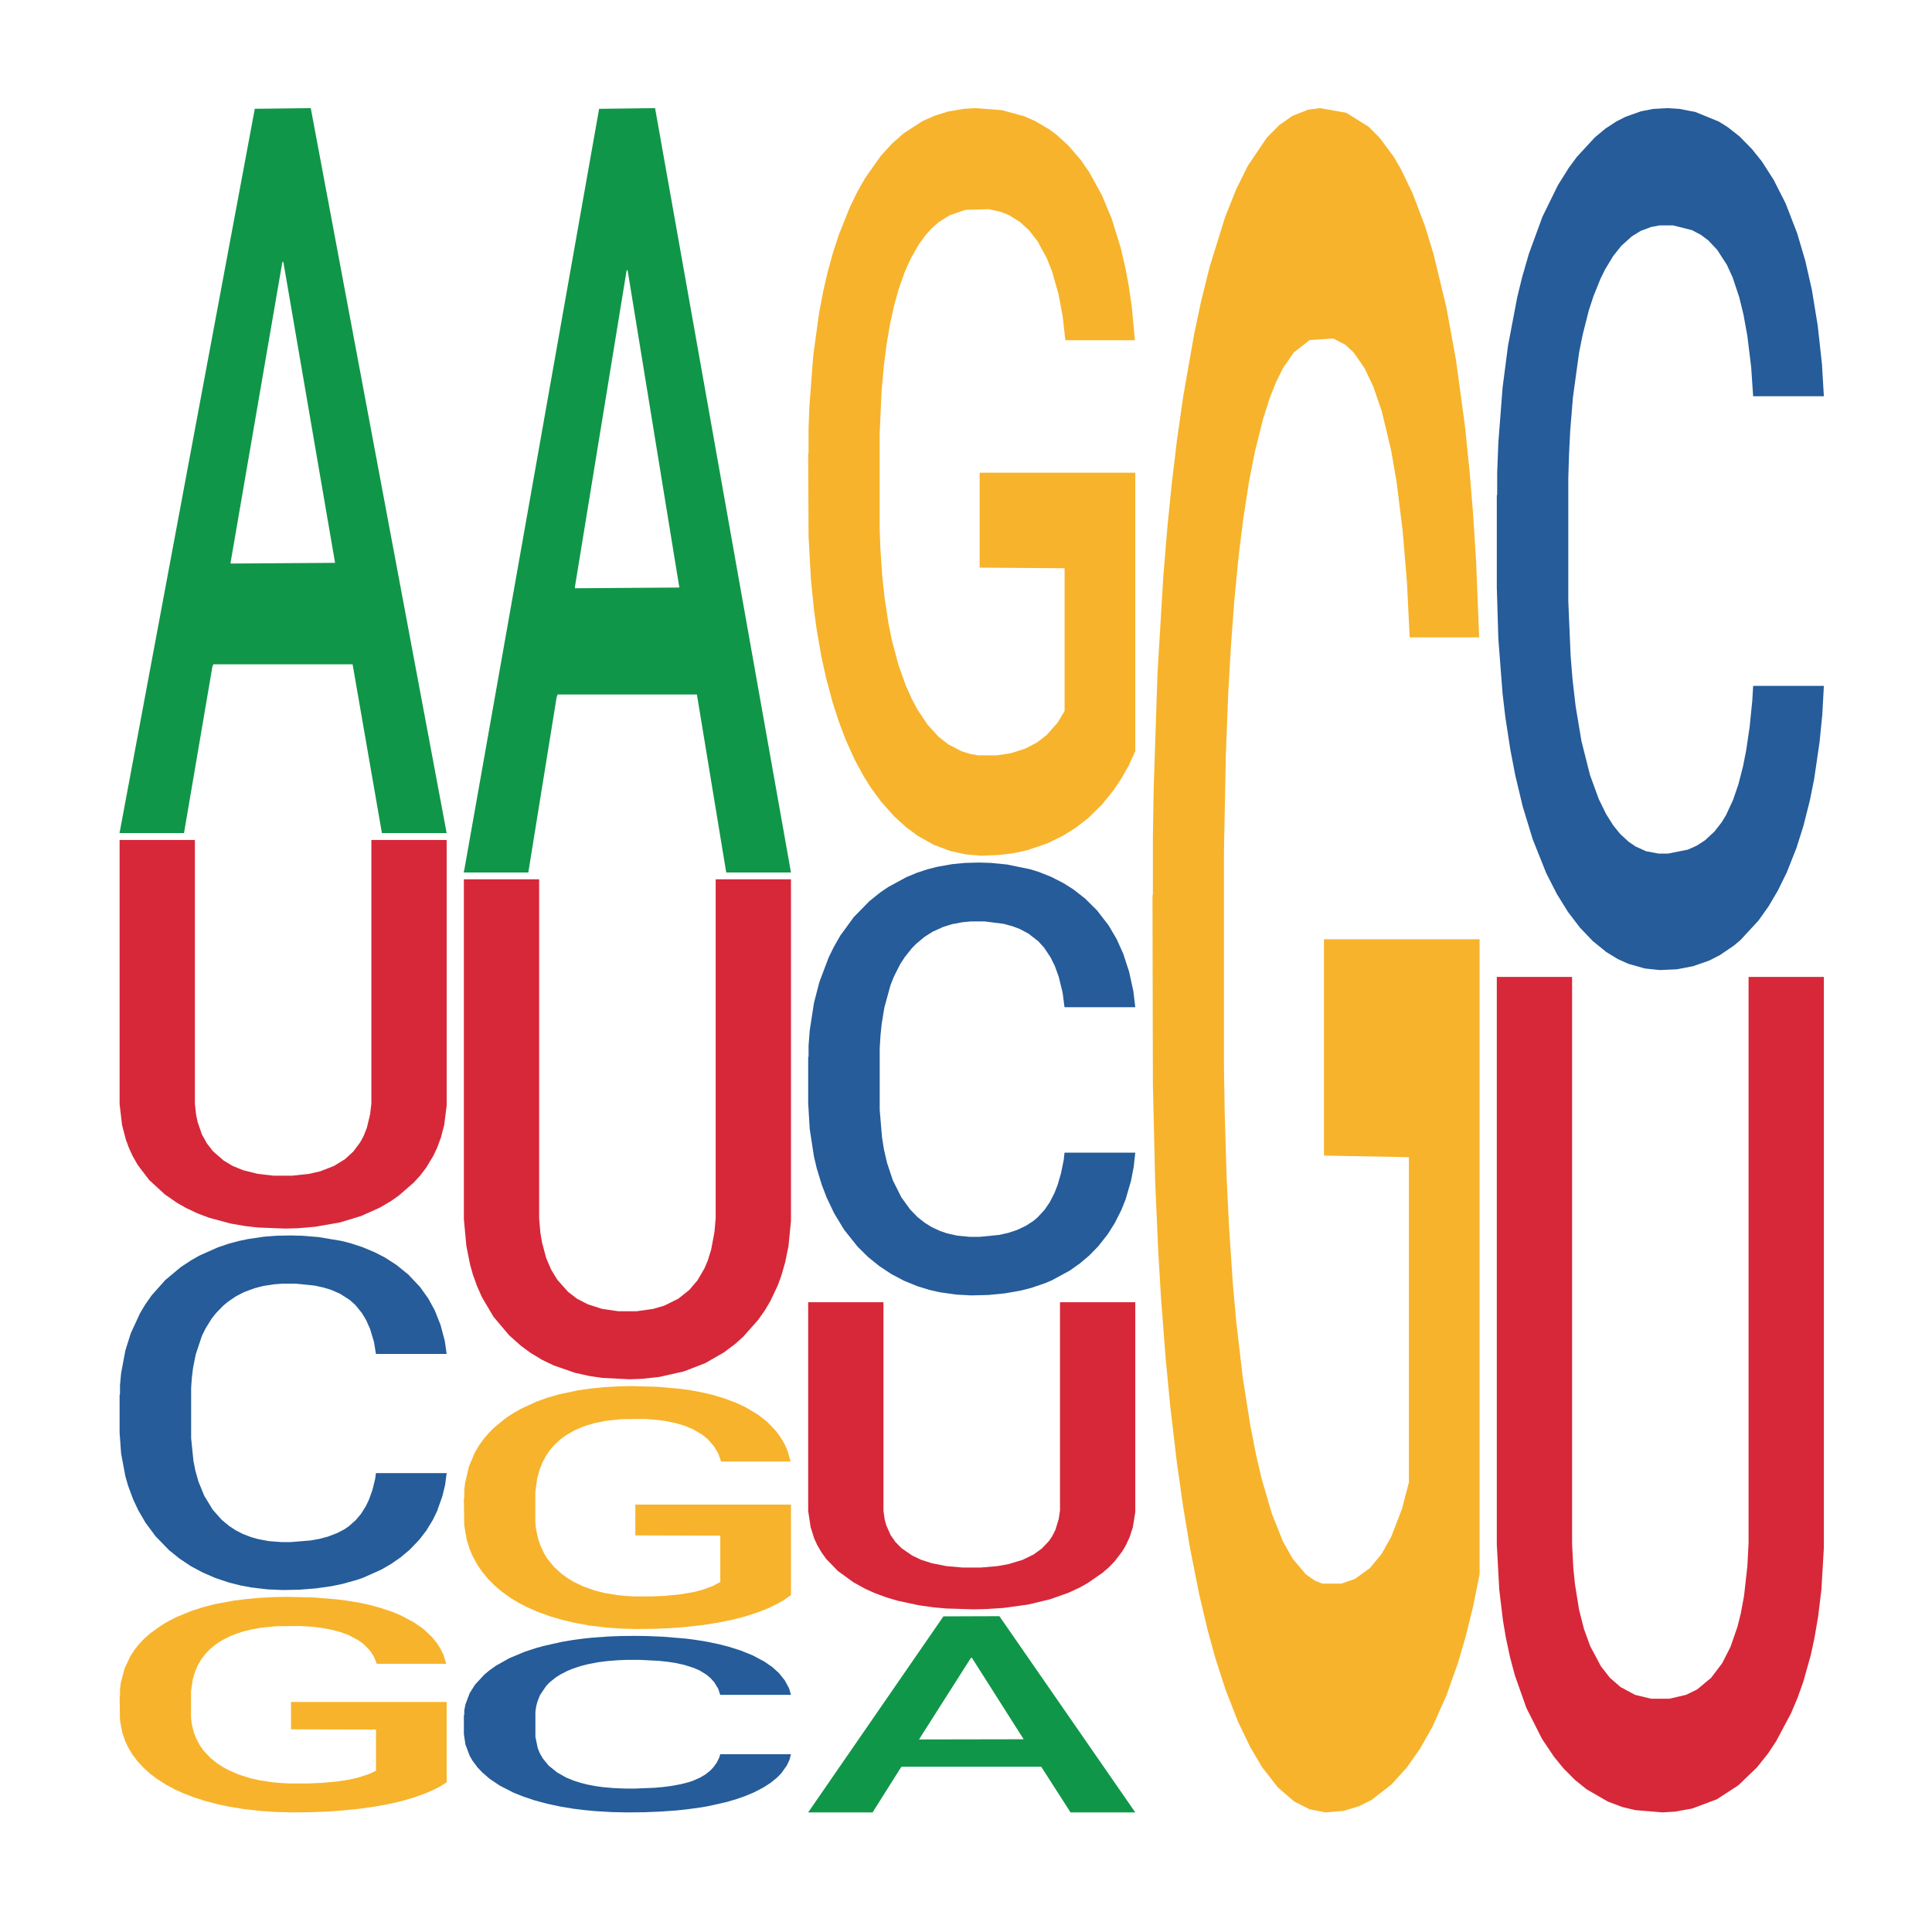 <?xml version='1.0' encoding='UTF-8' ?>
<svg xmlns='http://www.w3.org/2000/svg' xmlns:xlink='http://www.w3.org/1999/xlink' class='svglite' width='504.00pt' height='504.00pt' viewBox='0 0 504.00 504.00'>
<defs>
  <style type='text/css'><![CDATA[
    .svglite line, .svglite polyline, .svglite polygon, .svglite path, .svglite rect, .svglite circle {
      fill: none;
      stroke: #000000;
      stroke-linecap: round;
      stroke-linejoin: round;
      stroke-miterlimit: 10.00;
    }
    .svglite text {
      white-space: pre;
    }
  ]]></style>
</defs>
<rect width='100%' height='100%' style='stroke: none; fill: none;'/>
<defs>
  <clipPath id='cpMC4wMHw1MDQuMDB8MC4wMHw1MDQuMDA='>
    <rect x='0.00' y='0.00' width='504.00' height='504.00' />
  </clipPath>
</defs>
<g clip-path='url(#cpMC4wMHw1MDQuMDB8MC4wMHw1MDQuMDA=)'>
</g>
<defs>
  <clipPath id='cpOC45N3w0OTguMDJ8NS45OHw0OTUuMDM='>
    <rect x='8.97' y='5.98' width='489.06' height='489.06' />
  </clipPath>
</defs>
<g clip-path='url(#cpOC45N3w0OTguMDJ8NS45OHw0OTUuMDM=)'>
<polygon points='31.20,216.98 31.28,216.80 66.47,28.38 81.07,28.21 116.52,217.33 99.63,217.33 91.98,173.29 55.65,173.29 55.39,174.00 48.00,217.33 31.20,217.33 31.20,216.98 60.22,147.01 87.41,146.83 73.95,68.52 73.77,68.16 73.60,68.70 60.14,146.83 60.22,147.01 31.20,216.98 ' style='stroke-width: 1.07; stroke: none; fill: #109648;' />
<polygon points='31.20,363.85 31.30,363.76 31.30,361.40 31.60,358.19 32.71,352.28 34.12,347.80 36.54,342.56 37.85,340.36 39.57,337.91 43.10,333.94 47.13,330.57 49.96,328.71 52.07,327.52 56.81,325.41 59.54,324.48 62.36,323.72 64.78,323.22 68.82,322.62 72.04,322.37 75.78,322.29 78.90,322.37 83.04,322.71 89.09,323.72 91.41,324.31 94.54,325.33 97.76,326.68 100.39,328.03 103.41,329.97 106.54,332.51 109.56,335.72 111.68,338.67 113.40,341.80 114.91,345.60 116.02,349.74 116.52,353.20 98.07,353.20 97.56,350.08 96.55,346.70 95.54,344.42 94.43,342.56 92.72,340.45 91.21,339.10 88.69,337.49 86.37,336.48 84.45,335.89 82.13,335.38 77.19,334.87 73.66,334.87 71.44,335.04 68.72,335.46 66.40,336.06 63.67,337.07 61.55,338.17 59.44,339.60 58.23,340.62 56.41,342.48 55.20,344.00 53.59,346.62 52.68,348.47 51.07,353.29 50.36,356.84 50.06,359.29 49.86,361.99 49.86,375.17 50.46,381.08 50.96,383.62 51.77,386.49 53.28,390.20 55.50,393.84 57.82,396.46 59.74,398.06 61.55,399.24 63.37,400.17 65.59,401.02 67.40,401.52 70.13,402.03 73.36,402.28 75.88,402.28 81.02,401.86 83.34,401.44 85.56,400.85 87.98,399.92 89.90,398.91 91.01,398.14 92.82,396.54 94.23,394.85 95.44,392.91 96.25,391.22 97.16,388.68 97.86,385.81 98.07,384.29 116.52,384.29 116.12,387.33 115.41,390.29 114.00,394.26 112.89,396.54 111.18,399.33 109.36,401.69 106.84,404.31 104.52,406.25 102.10,407.94 99.48,409.46 94.74,411.58 93.02,412.17 89.39,413.18 86.57,413.77 82.43,414.36 78.20,414.70 73.76,414.79 69.83,414.62 65.49,414.11 62.77,413.60 59.74,412.84 56.21,411.66 52.88,410.22 49.75,408.54 46.83,406.59 44.11,404.40 40.58,400.76 37.95,397.22 36.04,393.92 34.73,391.13 33.42,387.59 32.71,385.14 31.60,379.22 31.20,373.73 31.20,363.85 ' style='stroke-width: 1.07; stroke: none; fill: #255C99;' />
<polygon points='31.20,442.56 31.30,442.51 31.30,440.66 31.50,439.06 32.51,435.21 34.02,432.03 35.13,430.33 36.23,428.95 37.54,427.56 39.15,426.12 42.08,424.02 43.89,422.94 46.11,421.81 50.14,420.17 53.06,419.24 56.08,418.47 61.02,417.55 64.24,417.14 67.66,416.83 71.79,416.62 74.92,416.57 81.77,416.73 87.61,417.19 90.43,417.55 94.06,418.16 95.97,418.57 99.09,419.40 102.32,420.47 104.53,421.40 107.86,423.15 110.38,424.89 112.69,427.05 113.90,428.54 114.81,429.92 115.62,431.52 116.42,434.03 98.29,434.03 97.58,432.23 96.48,430.54 94.86,428.90 93.45,427.87 91.04,426.59 88.82,425.76 86.50,425.15 83.68,424.63 81.47,424.38 78.34,424.17 72.20,424.22 68.07,424.63 65.25,425.15 63.43,425.61 61.82,426.12 60.01,426.84 57.89,427.92 56.38,428.90 54.87,430.13 53.66,431.36 52.55,432.80 51.65,434.34 50.94,435.93 50.34,437.88 49.83,441.12 49.83,448.15 50.03,449.75 50.54,451.85 51.14,453.44 52.15,455.34 53.06,456.63 54.77,458.48 56.68,460.02 58.19,460.99 59.71,461.81 62.32,462.94 65.25,463.87 67.76,464.43 71.19,464.95 73.51,465.15 75.52,465.25 80.46,465.25 83.98,465.10 87.91,464.74 90.93,464.28 93.45,463.71 96.27,462.79 98.09,461.92 98.09,451.18 75.92,451.13 75.92,443.99 116.52,443.99 116.52,464.95 114.81,466.03 112.90,467.00 110.88,467.87 107.86,468.95 104.23,469.98 101.01,470.70 97.58,471.31 93.55,471.88 88.32,472.39 85.09,472.60 81.06,472.75 76.33,472.80 72.20,472.70 68.17,472.44 63.94,471.98 59.81,471.31 56.68,470.65 53.56,469.83 50.24,468.75 47.62,467.72 45.60,466.80 43.39,465.61 40.97,464.07 39.15,462.69 37.54,461.25 35.83,459.40 34.62,457.81 33.41,455.81 32.71,454.32 31.90,452.01 31.30,448.77 31.20,442.56 ' style='stroke-width: 1.07; stroke: none; fill: #F7B32B;' />
<polygon points='31.20,219.12 50.84,219.12 50.84,287.93 51.16,290.84 51.59,292.81 52.66,295.91 53.95,298.25 55.56,300.32 58.35,302.76 60.71,304.17 63.50,305.29 67.26,306.23 71.44,306.70 76.27,306.70 80.57,306.23 83.47,305.58 87.11,304.17 90.01,302.38 92.16,300.41 93.98,297.97 94.84,296.38 95.70,294.22 96.56,290.65 96.88,287.83 96.88,219.12 116.52,219.12 116.52,288.40 115.88,293.47 115.02,296.75 114.05,299.38 113.09,301.44 111.16,304.64 109.65,306.61 107.94,308.49 104.07,311.86 101.93,313.37 99.03,315.06 94.20,317.22 88.62,318.91 82.18,320.03 77.67,320.41 74.45,320.50 67.26,320.22 63.93,319.84 60.18,319.19 54.59,317.69 51.59,316.56 48.58,315.15 46.11,313.74 43.00,311.58 38.92,307.83 35.92,303.89 34.63,301.63 33.56,299.29 32.81,297.22 31.84,293.47 31.20,288.02 31.20,219.21 31.20,219.12 ' style='stroke-width: 1.07; stroke: none; fill: #D62839;' />
<polygon points='121.01,227.22 121.10,227.04 156.29,28.39 170.89,28.21 206.34,227.60 189.45,227.60 181.80,181.17 145.47,181.17 145.20,181.92 137.82,227.60 121.01,227.60 121.01,227.22 150.04,153.46 177.22,153.27 163.76,70.71 163.59,70.33 163.41,70.89 149.95,153.27 150.04,153.46 121.01,227.22 ' style='stroke-width: 1.07; stroke: none; fill: #109648;' />
<polygon points='121.01,447.44 121.11,447.40 121.11,446.22 121.42,444.62 122.53,441.68 123.94,439.45 126.36,436.84 127.67,435.75 129.38,434.53 132.91,432.55 136.95,430.87 139.77,429.94 141.89,429.36 146.63,428.30 149.35,427.84 152.18,427.46 154.60,427.21 158.63,426.92 161.86,426.79 165.59,426.75 168.72,426.79 172.86,426.96 178.91,427.46 181.23,427.76 184.35,428.26 187.58,428.93 190.20,429.61 193.23,430.57 196.36,431.84 199.38,433.44 201.50,434.91 203.21,436.46 204.73,438.36 205.84,440.42 206.34,442.14 187.88,442.14 187.38,440.59 186.37,438.90 185.36,437.77 184.25,436.84 182.54,435.79 181.02,435.12 178.50,434.32 176.18,433.81 174.27,433.52 171.95,433.27 167.01,433.01 163.48,433.01 161.26,433.10 158.53,433.31 156.21,433.60 153.49,434.11 151.37,434.65 149.25,435.37 148.04,435.87 146.23,436.80 145.02,437.56 143.40,438.86 142.50,439.79 140.88,442.18 140.18,443.95 139.87,445.17 139.67,446.52 139.67,453.08 140.28,456.02 140.78,457.28 141.59,458.71 143.10,460.56 145.32,462.37 147.64,463.68 149.56,464.48 151.37,465.06 153.19,465.53 155.41,465.95 157.22,466.20 159.95,466.45 163.17,466.58 165.69,466.58 170.84,466.37 173.16,466.16 175.38,465.86 177.80,465.40 179.71,464.90 180.82,464.52 182.64,463.72 184.05,462.88 185.26,461.91 186.07,461.07 186.98,459.81 187.68,458.38 187.88,457.62 206.34,457.62 205.94,459.13 205.23,460.61 203.82,462.58 202.71,463.72 200.99,465.11 199.18,466.28 196.66,467.59 194.34,468.56 191.92,469.40 189.30,470.15 184.55,471.21 182.84,471.50 179.21,472.00 176.39,472.30 172.25,472.59 168.01,472.76 163.58,472.80 159.64,472.72 155.31,472.47 152.58,472.21 149.56,471.84 146.03,471.25 142.70,470.53 139.57,469.69 136.65,468.72 133.92,467.63 130.39,465.82 127.77,464.06 125.85,462.41 124.54,461.03 123.23,459.26 122.53,458.04 121.42,455.10 121.01,452.36 121.01,447.44 ' style='stroke-width: 1.07; stroke: none; fill: #255C99;' />
<polygon points='121.01,390.88 121.11,390.82 121.11,388.73 121.32,386.94 122.32,382.60 123.83,379.01 124.94,377.10 126.05,375.54 127.36,373.98 128.97,372.36 131.89,369.98 133.71,368.77 135.92,367.50 139.95,365.64 142.87,364.60 145.90,363.73 150.83,362.69 154.06,362.23 157.48,361.88 161.61,361.65 164.73,361.59 171.59,361.77 177.43,362.29 180.25,362.69 183.88,363.39 185.79,363.85 188.91,364.78 192.14,365.99 194.35,367.03 197.68,369.00 200.20,370.97 202.51,373.40 203.72,375.08 204.63,376.64 205.43,378.43 206.24,381.27 188.11,381.27 187.40,379.24 186.29,377.33 184.68,375.48 183.27,374.32 180.85,372.88 178.64,371.95 176.32,371.26 173.50,370.68 171.28,370.39 168.16,370.16 162.01,370.22 157.88,370.68 155.06,371.26 153.25,371.78 151.64,372.36 149.83,373.17 147.71,374.38 146.20,375.48 144.69,376.87 143.48,378.26 142.37,379.88 141.46,381.62 140.76,383.41 140.15,385.61 139.65,389.26 139.65,397.18 139.85,398.98 140.36,401.35 140.96,403.14 141.97,405.29 142.87,406.73 144.59,408.82 146.50,410.55 148.01,411.65 149.52,412.58 152.14,413.85 155.06,414.89 157.58,415.53 161.01,416.11 163.32,416.34 165.34,416.45 170.28,416.45 173.80,416.28 177.73,415.88 180.75,415.36 183.27,414.72 186.09,413.68 187.90,412.69 187.90,400.60 165.74,400.54 165.74,392.50 206.34,392.50 206.34,416.11 204.63,417.32 202.71,418.42 200.70,419.41 197.68,420.62 194.05,421.78 190.83,422.59 187.40,423.28 183.37,423.92 178.13,424.50 174.91,424.73 170.88,424.90 166.15,424.96 162.01,424.85 157.99,424.56 153.75,424.04 149.62,423.28 146.50,422.53 143.38,421.61 140.05,420.39 137.43,419.23 135.42,418.19 133.20,416.86 130.79,415.12 128.97,413.56 127.36,411.94 125.65,409.86 124.44,408.06 123.23,405.81 122.52,404.13 121.72,401.52 121.11,397.88 121.01,390.88 ' style='stroke-width: 1.07; stroke: none; fill: #F7B32B;' />
<polygon points='121.01,229.38 140.65,229.38 140.65,317.90 140.98,321.65 141.41,324.18 142.48,328.17 143.77,331.19 145.38,333.84 148.17,336.98 150.53,338.80 153.32,340.24 157.08,341.45 161.26,342.06 166.09,342.06 170.39,341.45 173.28,340.61 176.93,338.80 179.83,336.50 181.98,333.96 183.80,330.82 184.66,328.77 185.52,325.99 186.38,321.41 186.70,317.78 186.70,229.38 206.34,229.38 206.34,318.51 205.70,325.03 204.84,329.25 203.87,332.64 202.91,335.29 200.97,339.40 199.47,341.93 197.75,344.35 193.89,348.70 191.74,350.63 188.85,352.80 184.02,355.58 178.43,357.75 171.99,359.20 167.49,359.69 164.27,359.81 157.08,359.45 153.75,358.96 149.99,358.12 144.41,356.18 141.41,354.74 138.40,352.92 135.93,351.11 132.82,348.34 128.74,343.50 125.74,338.43 124.45,335.53 123.37,332.52 122.62,329.86 121.66,325.03 121.01,318.02 121.01,229.51 121.01,229.38 ' style='stroke-width: 1.07; stroke: none; fill: #D62839;' />
<polygon points='210.83,472.71 210.92,472.66 246.11,421.66 260.71,421.61 296.16,472.80 279.27,472.80 271.62,460.88 235.29,460.88 235.02,461.08 227.63,472.80 210.83,472.80 210.83,472.71 239.86,453.77 267.04,453.72 253.58,432.53 253.41,432.43 253.23,432.57 239.77,453.72 239.86,453.77 210.83,472.71 ' style='stroke-width: 1.07; stroke: none; fill: #109648;' />
<polygon points='210.83,275.74 210.93,275.64 210.93,272.75 211.23,268.83 212.34,261.62 213.76,256.15 216.18,249.76 217.49,247.08 219.20,244.08 222.73,239.24 226.77,235.11 229.59,232.84 231.71,231.40 236.45,228.82 239.17,227.69 242.00,226.76 244.42,226.14 248.45,225.42 251.68,225.11 255.41,225.01 258.54,225.11 262.67,225.52 268.72,226.76 271.04,227.48 274.17,228.72 277.40,230.37 280.02,232.02 283.05,234.39 286.17,237.48 289.20,241.40 291.32,245.01 293.03,248.83 294.54,253.47 295.65,258.52 296.16,262.75 277.70,262.75 277.20,258.93 276.19,254.81 275.18,252.02 274.07,249.76 272.35,247.18 270.84,245.53 268.32,243.57 266.00,242.33 264.08,241.61 261.76,240.99 256.82,240.37 253.29,240.37 251.07,240.58 248.35,241.09 246.03,241.82 243.31,243.05 241.19,244.39 239.07,246.15 237.86,247.38 236.05,249.65 234.84,251.51 233.22,254.71 232.31,256.97 230.70,262.85 229.99,267.18 229.69,270.17 229.49,273.47 229.49,289.56 230.10,296.78 230.60,299.87 231.41,303.38 232.92,307.92 235.14,312.35 237.46,315.55 239.37,317.51 241.19,318.95 243.01,320.09 245.22,321.12 247.04,321.74 249.76,322.35 252.99,322.66 255.51,322.66 260.66,322.15 262.98,321.63 265.19,320.91 267.61,319.78 269.53,318.54 270.64,317.61 272.46,315.65 273.87,313.59 275.08,311.22 275.89,309.15 276.79,306.06 277.50,302.56 277.70,300.70 296.16,300.70 295.75,304.41 295.05,308.02 293.64,312.87 292.53,315.65 290.81,319.05 289.00,321.94 286.48,325.14 284.16,327.51 281.73,329.57 279.11,331.43 274.37,334.01 272.66,334.73 269.03,335.97 266.20,336.69 262.07,337.41 257.83,337.82 253.39,337.93 249.46,337.72 245.12,337.10 242.40,336.48 239.37,335.55 235.84,334.11 232.52,332.36 229.39,330.29 226.46,327.92 223.74,325.24 220.21,320.81 217.59,316.48 215.67,312.45 214.36,309.05 213.05,304.72 212.34,301.73 211.23,294.51 210.83,287.81 210.83,275.74 ' style='stroke-width: 1.07; stroke: none; fill: #255C99;' />
<polygon points='210.83,118.32 210.93,118.15 210.93,111.73 211.13,106.21 212.14,92.86 213.65,81.81 214.76,75.94 215.87,71.13 217.18,66.32 218.79,61.33 221.71,54.03 223.52,50.29 225.74,46.37 229.77,40.67 232.69,37.47 235.71,34.80 240.65,31.59 243.87,30.17 247.30,29.10 251.43,28.39 254.55,28.21 261.40,28.74 267.25,30.34 270.07,31.59 273.69,33.73 275.61,35.15 278.73,38.00 281.95,41.74 284.17,44.95 287.49,51.00 290.01,57.06 292.33,64.54 293.54,69.70 294.45,74.51 295.25,80.03 296.06,88.76 277.92,88.76 277.22,82.53 276.11,76.65 274.50,70.95 273.09,67.39 270.67,62.94 268.45,60.09 266.14,57.95 263.32,56.17 261.10,55.28 257.98,54.57 251.83,54.74 247.70,56.17 244.88,57.95 243.07,59.55 241.46,61.33 239.64,63.83 237.53,67.57 236.02,70.95 234.50,75.22 233.30,79.50 232.19,84.49 231.28,89.83 230.58,95.35 229.97,102.12 229.47,113.34 229.47,137.74 229.67,143.26 230.17,150.56 230.78,156.08 231.78,162.67 232.69,167.12 234.40,173.53 236.32,178.88 237.83,182.26 239.34,185.11 241.96,189.03 244.88,192.23 247.40,194.19 250.82,195.97 253.14,196.69 255.16,197.04 260.09,197.04 263.62,196.51 267.55,195.26 270.57,193.66 273.09,191.70 275.91,188.49 277.72,185.47 277.72,148.24 255.56,148.07 255.56,123.31 296.16,123.31 296.16,195.97 294.45,199.71 292.53,203.10 290.52,206.12 287.49,209.86 283.87,213.43 280.64,215.92 277.22,218.06 273.19,220.02 267.95,221.80 264.73,222.51 260.70,223.04 255.96,223.22 251.83,222.87 247.80,221.97 243.57,220.37 239.44,218.06 236.32,215.74 233.20,212.89 229.87,209.15 227.25,205.59 225.24,202.38 223.02,198.29 220.60,192.95 218.79,188.14 217.18,183.15 215.47,176.74 214.26,171.22 213.05,164.27 212.34,159.11 211.54,151.09 210.93,139.87 210.83,118.32 ' style='stroke-width: 1.07; stroke: none; fill: #F7B32B;' />
<polygon points='210.83,339.71 230.47,339.71 230.47,394.09 230.79,396.39 231.22,397.95 232.30,400.39 233.58,402.25 235.19,403.88 237.99,405.81 240.35,406.92 243.14,407.81 246.89,408.55 251.08,408.92 255.91,408.92 260.20,408.55 263.10,408.03 266.75,406.92 269.65,405.51 271.79,403.95 273.62,402.03 274.48,400.76 275.34,399.06 276.19,396.24 276.52,394.01 276.52,339.71 296.16,339.71 296.16,394.46 295.51,398.46 294.66,401.06 293.69,403.14 292.72,404.77 290.79,407.29 289.29,408.85 287.57,410.33 283.71,413.00 281.56,414.19 278.66,415.53 273.83,417.23 268.25,418.57 261.81,419.46 257.30,419.75 254.08,419.83 246.89,419.61 243.57,419.31 239.81,418.79 234.23,417.60 231.22,416.71 228.22,415.60 225.75,414.49 222.64,412.78 218.56,409.81 215.55,406.70 214.27,404.92 213.19,403.06 212.44,401.43 211.48,398.46 210.83,394.16 210.83,339.79 210.83,339.71 ' style='stroke-width: 1.07; stroke: none; fill: #D62839;' />
<polygon points='300.65,233.66 300.75,233.25 300.75,218.63 300.95,206.05 301.96,175.59 303.47,150.42 304.58,137.02 305.69,126.06 307.00,115.10 308.61,103.73 311.53,87.08 313.34,78.55 315.56,69.62 319.59,56.63 322.51,49.32 325.53,43.23 330.47,35.92 333.69,32.67 337.12,30.24 341.25,28.61 344.37,28.21 351.22,29.43 357.06,33.08 359.88,35.92 363.51,40.79 365.42,44.04 368.55,50.54 371.77,59.07 373.99,66.37 377.31,80.18 379.83,93.98 382.15,111.04 383.36,122.81 384.26,133.77 385.07,146.36 385.87,166.26 367.74,166.26 367.04,152.04 365.93,138.65 364.32,125.65 362.91,117.53 360.49,107.38 358.27,100.89 355.95,96.01 353.13,91.95 350.92,89.92 347.79,88.30 341.65,88.70 337.52,91.95 334.70,96.01 332.89,99.67 331.27,103.73 329.46,109.41 327.34,117.94 325.83,125.65 324.32,135.40 323.11,145.14 322.01,156.51 321.10,168.69 320.39,181.28 319.79,196.71 319.29,222.29 319.29,277.91 319.49,290.50 319.99,307.15 320.60,319.73 321.60,334.76 322.51,344.91 324.22,359.52 326.14,371.70 327.65,379.42 329.16,385.91 331.78,394.85 334.70,402.16 337.22,406.62 340.64,410.68 342.96,412.31 344.97,413.12 349.91,413.12 353.44,411.90 357.37,409.06 360.39,405.40 362.91,400.94 365.73,393.63 367.54,386.73 367.54,301.87 345.38,301.46 345.38,245.02 385.98,245.02 385.98,410.68 384.26,419.21 382.35,426.92 380.33,433.83 377.31,442.35 373.68,450.47 370.46,456.16 367.04,461.03 363.01,465.50 357.77,469.56 354.54,471.18 350.51,472.40 345.78,472.80 341.65,471.99 337.62,469.96 333.39,466.31 329.26,461.03 326.14,455.75 323.01,449.25 319.69,440.73 317.07,432.61 315.05,425.30 312.84,415.96 310.42,403.78 308.61,392.82 307.00,381.45 305.28,366.83 304.07,354.24 302.86,338.41 302.16,326.64 301.35,308.36 300.75,282.78 300.65,233.66 ' style='stroke-width: 1.07; stroke: none; fill: #F7B32B;' />
<polygon points='390.47,129.24 390.57,129.03 390.57,123.28 390.87,115.48 391.98,101.11 393.39,90.22 395.81,77.49 397.12,72.15 398.84,66.20 402.37,56.55 406.40,48.33 409.23,43.81 411.34,40.94 416.08,35.81 418.81,33.55 421.63,31.70 424.05,30.47 428.09,29.03 431.31,28.41 435.05,28.21 438.17,28.41 442.31,29.23 448.36,31.70 450.68,33.14 453.81,35.60 457.03,38.89 459.66,42.17 462.68,46.89 465.81,53.05 468.83,60.86 470.95,68.05 472.67,75.64 474.18,84.88 475.29,94.95 475.79,103.37 457.34,103.37 456.83,95.77 455.82,87.55 454.81,82.01 453.70,77.49 451.99,72.36 450.48,69.07 447.96,65.17 445.64,62.71 443.72,61.27 441.40,60.04 436.46,58.80 432.93,58.80 430.71,59.22 427.99,60.24 425.67,61.68 422.94,64.14 420.82,66.81 418.71,70.30 417.50,72.77 415.68,77.29 414.47,80.98 412.86,87.35 411.95,91.87 410.34,103.57 409.63,112.20 409.33,118.15 409.12,124.72 409.12,156.76 409.73,171.13 410.23,177.29 411.04,184.27 412.55,193.31 414.77,202.14 417.09,208.50 419.01,212.41 420.82,215.28 422.64,217.54 424.86,219.59 426.67,220.82 429.40,222.06 432.63,222.67 435.15,222.67 440.29,221.65 442.61,220.62 444.83,219.18 447.25,216.92 449.17,214.46 450.28,212.61 452.09,208.71 453.50,204.60 454.71,199.88 455.52,195.77 456.43,189.61 457.13,182.63 457.34,178.93 475.79,178.93 475.39,186.33 474.68,193.51 473.27,203.16 472.16,208.71 470.45,215.49 468.63,221.24 466.11,227.60 463.79,232.32 461.37,236.43 458.75,240.13 454.01,245.26 452.29,246.70 448.66,249.16 445.84,250.60 441.70,252.04 437.47,252.86 433.03,253.06 429.09,252.65 424.76,251.42 422.03,250.19 419.01,248.34 415.48,245.47 412.15,241.98 409.02,237.87 406.10,233.15 403.38,227.81 399.85,218.98 397.22,210.35 395.31,202.34 394.00,195.57 392.68,186.94 391.98,180.99 390.87,166.61 390.47,153.26 390.47,129.24 ' style='stroke-width: 1.07; stroke: none; fill: #255C99;' />
<polygon points='390.47,254.85 410.11,254.85 410.11,402.78 410.43,409.03 410.86,413.27 411.93,419.93 413.22,424.98 414.83,429.41 417.62,434.66 419.98,437.69 422.77,440.11 426.53,442.13 430.71,443.14 435.54,443.14 439.84,442.13 442.74,440.72 446.38,437.69 449.28,433.85 451.43,429.62 453.25,424.37 454.11,420.94 454.97,416.30 455.83,408.63 456.15,402.57 456.15,254.85 475.79,254.85 475.79,403.79 475.15,414.68 474.29,421.75 473.32,427.40 472.36,431.84 470.43,438.70 468.92,442.94 467.21,446.97 463.34,454.24 461.20,457.47 458.30,461.10 453.47,465.74 447.89,469.37 441.45,471.79 436.94,472.60 433.72,472.80 426.53,472.20 423.20,471.39 419.44,469.98 413.86,466.75 410.86,464.33 407.85,461.30 405.38,458.27 402.27,453.63 398.19,445.56 395.19,437.08 393.90,432.24 392.83,427.19 392.08,422.76 391.11,414.68 390.47,402.98 390.47,255.05 390.47,254.85 ' style='stroke-width: 1.07; stroke: none; fill: #D62839;' />
</g>
<g clip-path='url(#cpMC4wMHw1MDQuMDB8MC4wMHw1MDQuMDA=)'>
</g>
</svg>
